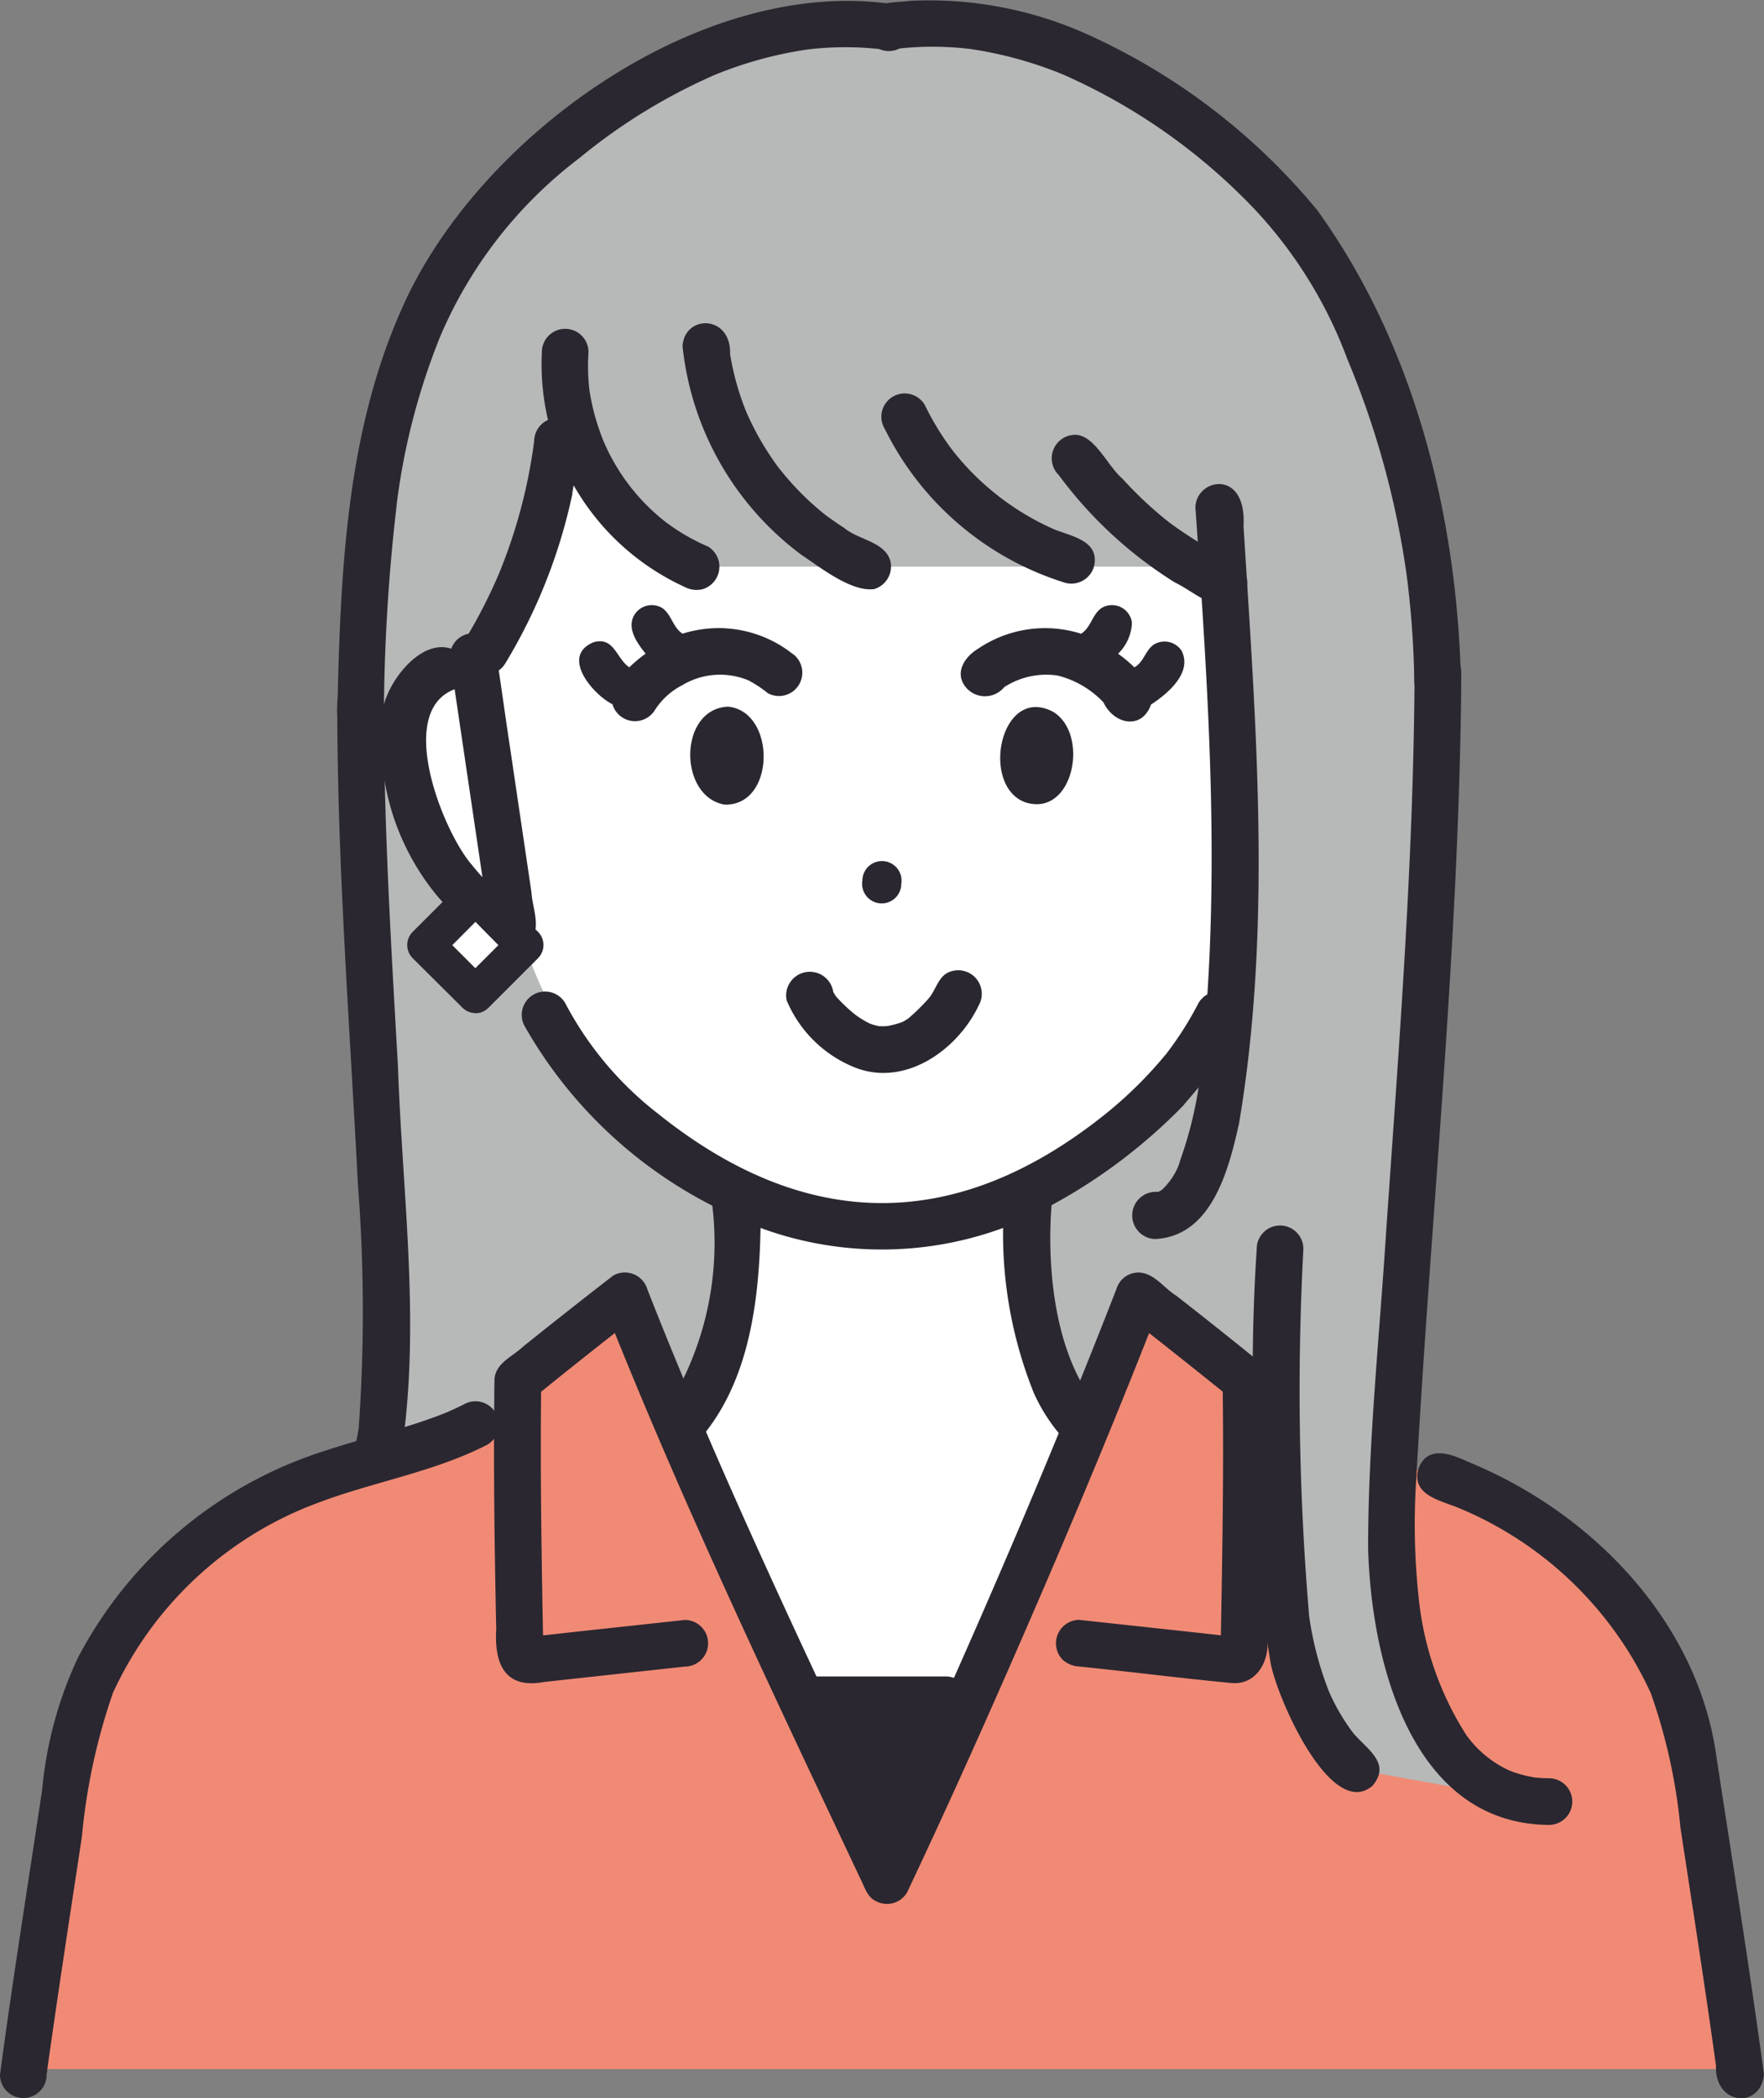 <svg id="グループ_274" data-name="グループ 274" xmlns="http://www.w3.org/2000/svg" xmlns:xlink="http://www.w3.org/1999/xlink" width="63.062" height="75" viewBox="0 0 63.062 75">
  <rect x="0" y="0" width="63.062" height="75" fill="#808080" stroke="none"/>
  <defs>
    <clipPath id="clip-path">
      <rect id="長方形_343" data-name="長方形 343" width="63.062" height="75" fill="none"/>
    </clipPath>
  </defs>
  <g id="グループ_273" data-name="グループ 273" clip-path="url(#clip-path)">
    <path id="パス_20579" data-name="パス 20579" d="M71.116,61.12s-2.762-.663-2.506,2.157,1.081,5.39,3.92,6.73c0,0,1.785,7.222,7.914,9.687,0,0,.257,6.794-2.174,7.841L82.982,98s5.336.155,5.491,0S92.955,88.2,92.955,88.2,90.6,86.163,90.9,79.5c0,0,8.051-3.176,8.678-10.913s.622-21.384-13.6-21.768-14.866,14.3-14.866,14.3" transform="translate(-54.202 -36.989)" fill="#fff"/>
    <path id="パス_20580" data-name="パス 20580" d="M139.3,294.845l-3.139-6.292h5.945Z" transform="translate(-107.593 -228.013)" fill="#2a2730"/>
    <path id="パス_20581" data-name="パス 20581" d="M25.483,220.339l-3.706,3.022-.3,1.673s-8.926,1.627-12.124,4.974-4.016,6.917-4.463,10.338-.917,7.725-.917,7.725H65.368l-2.112-12.878s-2.658-7.119-10.318-8.755l-9.09-6.1-9,20.6Z" transform="translate(-3.14 -174.111)" fill="#f18a75"/>
    <path id="パス_20582" data-name="パス 20582" d="M80.008,3.888s-9.9-1.325-16.376,10.074c0,0-3.07,6.721-1.691,25.143,0,0,1.014,13.536.073,16.124l5.147-1.5.141-1.447,3.706-3.022,2.134,4.758s2.515-4.213,1.765-8.282c0,0-6.45-3.7-7.731-9.947,0,0-3.993-1.587-4.12-5.745s2.523-2.881,2.523-2.881,3.335-5.189,3.55-8.368c0,0,1.339,3.609,4.756,4.495l18.543,0s.374,15.262.177,16.26c0,0-3.235,5.011-7.244,6,0,0-.7,5.857,2.055,8.193l1.955-4.474,4.763,3.2s-.6,12.415,3,13.814l5.057.916s-4.417-2.534-3.628-13.168,1.6-26.65,1.6-26.65-.3-23.655-20.155-23.484" transform="translate(-48.664 -3.035)" fill="#b7b8b8"/>
    <path id="パス_20583" data-name="パス 20583" d="M57.464,117.842c.011,5.654.45,11.3.737,16.94a58.766,58.766,0,0,1,.029,8.759q.015-.111.03-.222c-.029.218-.065.435-.113.65a.834.834,0,0,0,1.608.443c.7-4.56.037-9.22-.119-13.8-.241-4.252-.5-8.506-.505-12.766a.834.834,0,0,0-1.668,0" transform="translate(-45.408 -92.471)" fill="#2a2730"/>
    <path id="パス_20584" data-name="パス 20584" d="M234.778,111.413c-.029,6.674-.555,13.334-1.015,19.988-.238,3.764-.642,7.529-.646,11.3.1,4.009,1.518,9.884,6.465,9.922a.834.834,0,0,0,0-1.668,4.981,4.981,0,0,1-.592-.036c.264.016.113.016.048,0a4.235,4.235,0,0,1-.658-.162c-.084-.013-.479-.211-.145-.049a3.861,3.861,0,0,1-1.609-1.3,11.21,11.21,0,0,1-1.7-4.9,24.419,24.419,0,0,1-.086-4.277c.514-9.26,1.474-18.5,1.6-27.78q.006-.525.006-1.05a.834.834,0,0,0-1.668,0" transform="translate(-184.208 -87.391)" fill="#2a2730"/>
    <path id="パス_20585" data-name="パス 20585" d="M77.391.285C70.489-.8,62.408,5.031,59.731,11.208c-1.92,4.327-2.154,9.15-2.271,13.817-.044.667-.094,1.618.819,1.634a.85.85,0,0,0,.834-.834,66.472,66.472,0,0,1,.471-7.766q-.015.111-.03.222A23.886,23.886,0,0,1,61.1,12.216l-.084.2a15.721,15.721,0,0,1,5.081-6.64A20.553,20.553,0,0,1,70.939,2.8l-.2.084a14.1,14.1,0,0,1,3.564-1l-.222.03A11.193,11.193,0,0,1,77.03,1.9l-.222-.03A.847.847,0,1,0,77.391.285" transform="translate(-45.389 -0.122)" fill="#2a2730"/>
    <path id="パス_20586" data-name="パス 20586" d="M148.465,1.753l.139-.02-.222.03a11.193,11.193,0,0,1,2.948.009l-.222-.03a14.114,14.114,0,0,1,3.564,1l-.2-.084a21.282,21.282,0,0,1,6.9,4.863,15.945,15.945,0,0,1,3.281,5.329l-.084-.2a31.239,31.239,0,0,1,2.215,8.018l-.03-.222a33.588,33.588,0,0,1,.287,3.887.834.834,0,0,0,1.668,0c-.14-5.889-1.656-11.986-5.131-16.812A22.787,22.787,0,0,0,155.6,1.342a13.78,13.78,0,0,0-6.611-1.31c-.5.074-1.172-.016-1.461.5a.84.84,0,0,0,.942,1.225" transform="translate(-116.481 0)" fill="#2a2730"/>
    <path id="パス_20587" data-name="パス 20587" d="M146.92,147.46a.7.7,0,1,0,1.39.122.7.7,0,1,0-1.39-.122" transform="translate(-116.09 -115.985)" fill="#2a2730"/>
    <path id="パス_20588" data-name="パス 20588" d="M106.335,104.851a4.264,4.264,0,0,0-3.953-.738c-.358-.227-.394-.7-.739-.924a.729.729,0,0,0-.989.259c-.278.482.11,1.009.407,1.38a4.771,4.771,0,0,0-.583.488c-.465-.312-.537-1.1-1.27-.9-1.2.485-.059,1.852.669,2.222a.837.837,0,0,0,1.519.2,2.517,2.517,0,0,1,.968-.88,2.63,2.63,0,0,1,2.372-.176,4.174,4.174,0,0,1,.692.457.834.834,0,0,0,.907-1.394" transform="translate(-77.98 -81.462)" fill="#2a2730"/>
    <path id="パス_20589" data-name="パス 20589" d="M118.961,120.4c-1.77.078-1.782,3.208-.125,3.5,1.836.062,1.855-3.338.125-3.5m.123,1.8a.13.13,0,0,1,.018-.007s-.01,0-.018.007" transform="translate(-92.937 -95.14)" fill="#2a2730"/>
    <path id="パス_20590" data-name="パス 20590" d="M172.307,120.625c-1.879-.965-2.606,2.664-.974,3.246,1.734.542,2.3-2.476.974-3.246" transform="translate(-134.672 -95.189)" fill="#2a2730"/>
    <path id="パス_20591" data-name="パス 20591" d="M171.6,104.745a.729.729,0,0,0-.989-.259c-.322.2-.37.635-.714.825a5.2,5.2,0,0,0-.583-.487,1.628,1.628,0,0,0,.495-1.113.721.721,0,0,0-1.074-.528c-.348.226-.383.7-.743.927a4.261,4.261,0,0,0-3.663.523c-.447.262-.848.792-.52,1.307a.891.891,0,0,0,1.435.079,2.758,2.758,0,0,1,1.906-.415,3.382,3.382,0,0,1,1.641.96c.372.784,1.371,1,1.7.078.587-.384,1.472-1.12,1.105-1.9" transform="translate(-129.343 -81.457)" fill="#2a2730"/>
    <path id="パス_20592" data-name="パス 20592" d="M70.252,118.757c.241-.5-.026-1.073-.057-1.6q-.376-2.539-.751-5.079c-.184-1.194-.342-2.393-.53-3.586a.835.835,0,0,0-1.587-.049c-1.074-.349-2.173,1.075-2.412,2.014a8.731,8.731,0,0,0,1.959,6.882c.537.585,1.539,1.847,2.321,1.947a1.432,1.432,0,0,0,1.058-.53m-2.282-2.7.064.083a.826.826,0,0,1-.064-.083m.069.088c-1.028-1.217-2.713-5.458-.592-6.25l.994,6.718c-.139-.151-.272-.308-.4-.468" transform="translate(-51.195 -85.256)" fill="#2a2730"/>
    <path id="パス_20593" data-name="パス 20593" d="M112.393,189.933l.008.007c.042.033.137.1-.008-.007" transform="translate(-88.812 -150.084)" fill="#2a2730"/>
    <path id="パス_20594" data-name="パス 20594" d="M187.848,189.855l.009-.007c.044-.033.165-.145-.009.007" transform="translate(-148.436 -149.961)" fill="#2a2730"/>
    <path id="パス_20595" data-name="パス 20595" d="M114.221,169a.846.846,0,0,0-1.141.3,12,12,0,0,1-1.139,1.8,14.884,14.884,0,0,1-2.3,2.26l.006-.006c-5.276,4.175-10.615,4.118-15.859-.066l.028.02a12.14,12.14,0,0,1-3.379-4,.834.834,0,0,0-1.44.842,16.145,16.145,0,0,0,6.7,6.4,11.14,11.14,0,0,1-1.475,7l.076-.1a3.525,3.525,0,0,1-.357.409.834.834,0,0,0,1.179,1.179c1.881-2.044,2.249-5.021,2.3-7.693a12.575,12.575,0,0,0,8.671,0,15.245,15.245,0,0,0,1.094,5.888,6.233,6.233,0,0,0,1.214,1.8.834.834,0,0,0,1.179-1.179c-1.62-1.8-1.935-4.989-1.755-7.321a19.645,19.645,0,0,0,4.7-3.553c.572-.7,3.014-3.293,1.7-3.977m-22.684,2.046h0" transform="translate(-70.231 -133.452)" fill="#2a2730"/>
    <path id="パス_20596" data-name="パス 20596" d="M133.987,166.365a4.426,4.426,0,0,0,2.476,2.4c1.784.671,3.636-.655,4.386-2.24a.841.841,0,0,0-.942-1.225c-.49.106-.565.639-.844.976.166-.212.009-.013-.043.046a7.435,7.435,0,0,1-.7.682q-.1.084.063-.045a1.906,1.906,0,0,1-.378.215l.2-.084a3.225,3.225,0,0,1-.774.2l.222-.03a2.019,2.019,0,0,1-.489,0l.222.03a2.269,2.269,0,0,1-.544-.155l.2.084a3.058,3.058,0,0,1-.507-.286c-.054-.037-.207-.18-.017-.007a5.621,5.621,0,0,1-.783-.728q-.081-.1.05.066a1.978,1.978,0,0,1-.217-.373l.084.2a.847.847,0,1,0-1.667.279" transform="translate(-105.858 -130.591)" fill="#2a2730"/>
    <path id="パス_20597" data-name="パス 20597" d="M1.668,262.813c.014-.122.03-.243.047-.365l-.03.222c.389-2.8.823-5.585,1.244-8.376a21.755,21.755,0,0,1,1.128-5.186l-.084.2a13.051,13.051,0,0,1,7.166-6.852l-.2.084c2.114-.881,4.431-1.194,6.479-2.245a.834.834,0,0,0-.842-1.44q-.337.17-.686.317l.2-.084c-1.447.606-2.989.928-4.473,1.423A15.117,15.117,0,0,0,2.78,247.92a14.139,14.139,0,0,0-1.273,4.707C1,256.021.453,259.411,0,262.813a.834.834,0,0,0,1.668,0" transform="translate(0 -188.652)" fill="#2a2730"/>
    <path id="パス_20598" data-name="パス 20598" d="M253.884,269.8c-.524-3.9-1.158-7.791-1.748-11.684-.785-4.7-4.523-8.471-8.834-10.228-.639-.3-1.486-.608-1.785.291-.215.908.792,1.082,1.417,1.348l-.2-.084a13.049,13.049,0,0,1,7.165,6.852l-.084-.2a20.152,20.152,0,0,1,1.082,4.872c.442,2.9.9,5.808,1.3,8.719l-.03-.222c-.057,1.443,1.595,1.558,1.711.336" transform="translate(-190.822 -195.636)" fill="#2a2730"/>
    <path id="パス_20599" data-name="パス 20599" d="M116.308,55.915a10.687,10.687,0,0,0,4.229,7.431c.679.45,1.784,1.339,2.612,1.24a.842.842,0,0,0,.582-1.026c-.211-.676-1.143-.736-1.648-1.164q-.311-.2-.606-.416c-.053-.04-.2-.164.006.007a9.925,9.925,0,0,1-1.655-1.635c-.042-.052-.157-.211,0,.008a10.037,10.037,0,0,1-1.275-2.185l.084.2a9.551,9.551,0,0,1-.662-2.4q.015.111.03.222c.057-1.43-1.638-1.441-1.7-.284" transform="translate(-91.906 -43.527)" fill="#2a2730"/>
    <path id="パス_20600" data-name="パス 20600" d="M150.311,68.279a10.734,10.734,0,0,0,6.459,5.515.842.842,0,0,0,1.026-.582c.224-.949-.852-1.083-1.492-1.357l.2.084a9.464,9.464,0,0,1-3.755-2.868,9.644,9.644,0,0,1-1-1.633.834.834,0,0,0-1.44.842" transform="translate(-118.687 -52.961)" fill="#2a2730"/>
    <path id="パス_20601" data-name="パス 20601" d="M179.46,75.507a15.127,15.127,0,0,0,4.16,3.852c.629.3,1.256.921,1.987.817a.842.842,0,0,0,.2-1.524,15.107,15.107,0,0,1-2.257-1.343l-.125-.093c-.051-.038-.206-.165.014.012a13.591,13.591,0,0,1-1.693-1.579c-.526-.442-1-1.579-1.7-1.566a.84.84,0,0,0-.59,1.424" transform="translate(-141.621 -58.54)" fill="#2a2730"/>
    <path id="パス_20602" data-name="パス 20602" d="M92.261,56.9a8.762,8.762,0,0,0,5.1,8.392.913.913,0,0,0,.643.084.84.84,0,0,0,.2-1.524,7.311,7.311,0,0,1-1.553-.906c-.071-.052.1.078.089.069a7.282,7.282,0,0,1-2.325-3.055l.084.2a7.974,7.974,0,0,1-.555-2.025l.03.222a7.432,7.432,0,0,1-.045-1.455.834.834,0,0,0-1.668,0" transform="translate(-72.89 -44.314)" fill="#2a2730"/>
    <path id="パス_20603" data-name="パス 20603" d="M81.261,72q-.02.172-.043.344l.03-.222a18.894,18.894,0,0,1-1.3,4.755l.084-.2a18.961,18.961,0,0,1-1.236,2.42.834.834,0,0,0,1.44.842,19.485,19.485,0,0,0,2.385-6.011c.066-.68.592-2.019.066-2.519a.84.84,0,0,0-1.424.59" transform="translate(-62.167 -56.235)" fill="#2a2730"/>
    <path id="パス_20604" data-name="パス 20604" d="M134.651,287.291h4.9a.834.834,0,0,0,0-1.668h-4.9a.834.834,0,0,0,0,1.668" transform="translate(-105.741 -225.698)" fill="#2a2730"/>
    <path id="パス_20605" data-name="パス 20605" d="M111.893,220.641a.778.778,0,0,0-.383-.7q-1.459-1.183-2.941-2.339c-.452-.277-.788-.823-1.359-.827a.817.817,0,0,0-.773.576c-2.527,6.491-5.295,12.888-8.215,19.212-2.977-6.335-6-12.658-8.556-19.179a.84.84,0,0,0-1.225-.5q-1.626,1.257-3.228,2.545c-.382.361-1.017.6-1.017,1.212-.038,2.956,0,5.913.064,8.868-.073,1.232.287,2.169,1.72,1.9L91,230.861a.834.834,0,0,0,0-1.668c-1.689.186-3.378.363-5.067.553-.055-2.9-.1-5.806-.069-8.709q1.31-1.059,2.636-2.1c2.671,6.631,5.752,13.088,8.8,19.552.137.268.219.592.508.741a.832.832,0,0,0,1.141-.3c1.248-2.639,2.449-5.3,3.623-7.974,1.744-3.977,3.436-7.977,5.028-12.017q1.322,1.039,2.632,2.094c.038,2.9-.016,5.807-.066,8.71-1.689-.19-3.379-.367-5.069-.553a.84.84,0,0,0-.59,1.424.958.958,0,0,0,.59.244c1.819.184,3.636.418,5.456.591.9.074,1.361-.806,1.272-1.6.073-3.069.108-6.14.072-9.21" transform="translate(-66.52 -171.288)" fill="#2a2730"/>
    <path id="パス_20606" data-name="パス 20606" d="M213.618,209.686a66.578,66.578,0,0,0-.086,7.1,41.868,41.868,0,0,0,.571,7.62c.154,1.141,2.144,5.754,3.653,4.471.727-.862-.318-1.363-.775-2-.062-.078.125.165.044.056a7.3,7.3,0,0,1-.879-1.553l.084.2a11.909,11.909,0,0,1-.768-3l.03.222a95.3,95.3,0,0,1-.206-13.119.834.834,0,0,0-1.668,0" transform="translate(-168.691 -165.043)" fill="#2a2730"/>
    <path id="パス_20607" data-name="パス 20607" d="M195.145,83.31c.474,6.743.94,13.556.171,20.293.01-.074.02-.148.03-.222a14.261,14.261,0,0,1-.825,3.485l.084-.2a2.466,2.466,0,0,1-.688,1.062c-.114.1.218-.157.078-.061a1.367,1.367,0,0,1-.254.143l.2-.084a1.223,1.223,0,0,1-.307.084l.222-.03a.844.844,0,1,0-.156,1.678c2.039-.093,2.642-2.5,3.007-4.144,1.185-7.042.6-14.253.158-21.341.12-2.065-1.7-1.711-1.72-.664" transform="translate(-152.41 -65.169)" fill="#2a2730"/>
    <rect id="長方形_342" data-name="長方形 342" width="2.5" height="2.5" transform="translate(15.229 33.778) rotate(-45)" fill="#fff"/>
    <path id="パス_20608" data-name="パス 20608" d="M71.843,154.261a.665.665,0,0,1-.472-.2L69.6,152.3a.667.667,0,0,1,0-.943l1.768-1.768a.667.667,0,0,1,.943,0l1.768,1.768a.667.667,0,0,1,0,.943l-1.768,1.768a.664.664,0,0,1-.472.2m-.824-2.435.824.824.824-.824L71.843,151Z" transform="translate(-54.846 -118.048)" fill="#2a2730"/>
  </g>
</svg>
